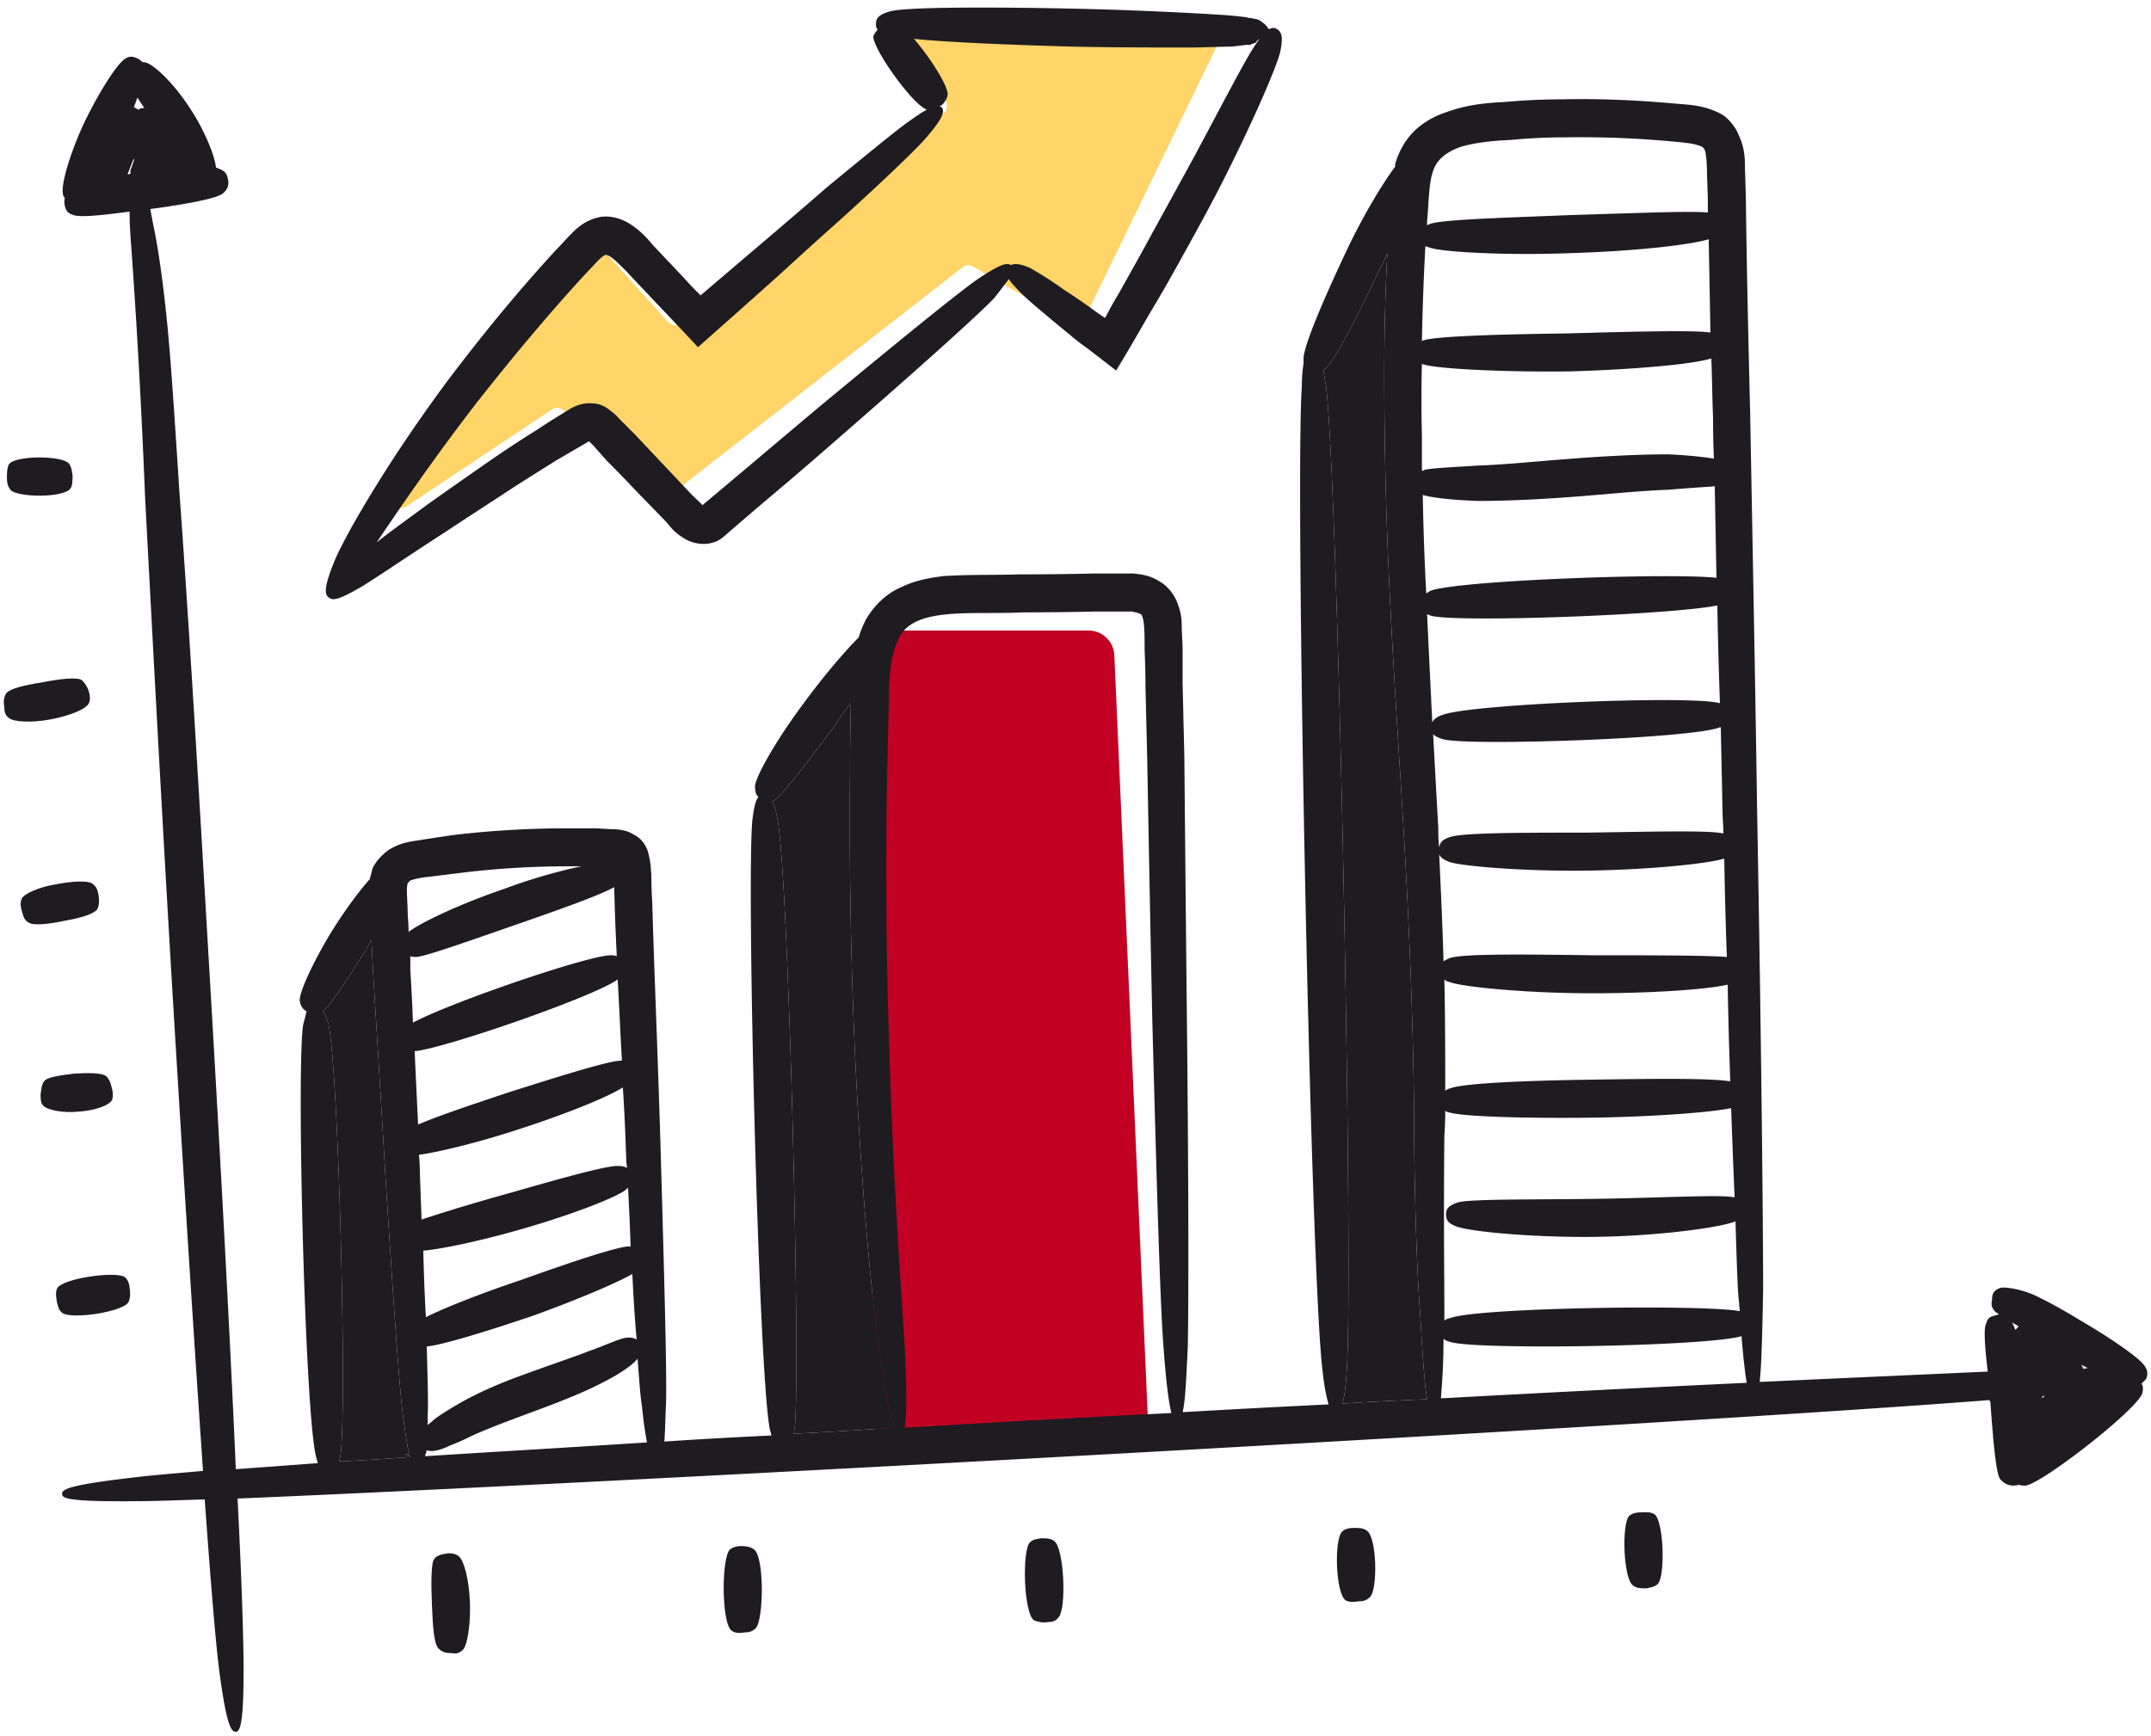 <svg xmlns="http://www.w3.org/2000/svg" width="249" height="201" viewBox="0 0 249 201" fill="none"><g clip-path="url(#clip0_56_61690)"><path d="M140.403 3h-35.424a1 1 0 00-.805 1.593l5.255 7.132a1 1 0 01-.182 1.375L78.735 37.415a1 1 0 01-1.365-.111l-8.066-8.915a1 1 0 00-1.534.062L45.683 57.205c-.689.897.407 2.068 1.348 1.441L63.915 47.39a1 1 0 011.15.029l12.324 9.129a1 1 0 001.21-.015l32.87-25.619a1 1 0 011.114-.078l11.487 6.627a1 1 0 001.399-.429l15.833-32.597A1 1 0 00140.403 3z" fill="#FFD469"/><path d="M104 73h22a3 3 0 012.997 2.868l3.865 88a3 3 0 01-2.997 3.132H104a3 3 0 01-3-3V76a3 3 0 013-3z" fill="#c10024"/><path fill-rule="evenodd" clip-rule="evenodd" d="M248.4 159.7l-.5.5c.2.3.2.6.1 1.1-.6 1.9-11.5 10.4-13.5 10.7-.3 0-.6 0-.8-.1-.2.067-.4.1-.6.1-.6 0-1.1-.2-1.6-.8-.5-.9-.8-4.9-1.1-8.9-.067-.066-.1-.133-.1-.2-37.2 2.9-161.6 9.7-202.8 11.4.5 9.7.7 16.8.7 19.8 0 6.2-.4 7.2-.9 7.2-.6 0-1.1-1-1.9-6.9-.4-3-1-10.2-1.7-20-3.3.1-5.8.2-7.4.2-8.3.1-9.1-.3-9.1-.8-.1-.6.9-1.1 8.8-2 1.6-.2 4.2-.4 7.5-.7-1.1-16-2.5-37.9-3.8-59.9-1.1-18.8-2.1-37.6-2.9-52.7-.6-15.1-1.4-26.4-1.7-30.4-.067-1.066-.1-2-.1-2.8-3 .4-5.7.7-6.5.4-.7-.2-.9-.6-1-1.1a2.044 2.044 0 010-.9c-.1-.1-.2-.2-.2-.4-.3-1 .8-4.8 2.5-8.4 1.7-3.5 3.8-6.8 4.7-7.3.6-.4 1-.2 1.5 0 .2.134.367.267.5.4h.2c1 .1 3.5 2.5 5.4 5.5 1.7 2.6 2.8 5.5 2.9 6.7.2.067.367.134.5.2.7.3.8.7.9 1.2.1.6 0 1.1-.6 1.6-.7.6-4.6 1.3-8.4 1.8.133.734.3 1.6.5 2.6.4 2 1 5.9 1.5 11.1.5 5.3.9 11.9 1.4 19.5 1.1 15.1 2.2 33.8 3.3 52.6 1.3 22 2.5 44 3.2 60.1 2.8-.2 5.967-.433 9.5-.7a9.56 9.56 0 01-.2-.7c-1.3-4.8-2.3-45.3-1.5-50.1.2-.7.3-1.2.4-1.5-.4-.2-.7-.6-.8-1.2-.1-1 1.6-4.6 3.6-7.9 1.6-2.6 3.4-5 4.5-6.2.1-.4.2-.7.3-1.2.4-.9 1.2-1.7 1.9-2.2 1.6-1 3-1 4-1.2l3.3-.5c2.2-.266 4.433-.466 6.7-.6 2.2-.133 4.433-.2 6.7-.2H69l1.7.1c.4 0 1.7 0 2.6.6.9.4 1.6 1.3 1.8 2.4.3 1.2.2 1.6.3 2.2 0 1.067.033 2.134.1 3.2.067 2.134.133 4.234.2 6.3.3 8.3.6 16.2.8 23.3.4 14.1.7 24.7.6 28.5-.1 2-.1 3.4-.2 4.4 4-.266 8.133-.5 12.4-.7a667.55 667.55 0 01-.2-.8c-1.3-6.8-2.7-63.6-2-70.5.2-1.6.4-2.3.7-2.6-.3-.3-.4-.7-.4-1.3.1-1.2 2.7-5.7 5.8-9.8 2.2-3 4.7-5.9 6.2-7.4.2-.666.467-1.333.8-2 .9-1.6 2.4-3.1 4.1-3.8 1.6-.8 3.3-1.1 4.9-1.3 3.2-.2 5.9-.1 8.8-.2 2.933 0 5.833-.033 8.7-.1h4.5c.9.1 1.9.2 3 .9 1.1.6 1.9 1.8 2.2 2.8.4 1.1.4 1.9.4 2.7l.1 2.2v4.2c.067 2.867.133 5.667.2 8.4.1 11 .2 21.4.3 30.7.2 18.6.2 32.7.1 37.6-.2 4.2-.3 6.4-.6 7.6 5.733-.333 11.367-.633 16.9-.9-.2-.7-.5-1.9-.7-3.9-1.4-11-3.2-102.8-2.4-113.9 0-1.2.1-2.1.2-2.7v-.6c0-1.4 2.3-6.8 4.8-12.1 1.9-4.1 4.3-8.1 5.8-10.1 0-.2 0-.4.1-.6.4-1.3 1.2-2.7 2.3-3.7 1.1-1 2.3-1.6 3.5-2 2.4-.9 4.8-1.1 6.9-1.2 2.2-.2 4.4-.3 6.6-.3 4.3-.1 8.7.1 13.1.5 1 .1 2.1.1 3.5.5.7.2 1.5.5 2.2 1 .7.6 1.3 1.4 1.6 2.2.7 1.5.7 2.8.7 3.9l.1 3.2c.1 8.5.3 16.9.5 25 .3 16.4.6 31.8.8 45.7.5 27.6.7 48.4.7 55.8-.1 5.6-.2 8.9-.4 10.7 10.8-.5 19.9-.9 26.4-1.2-.3-2.6-.5-4.9-.2-5.5.2-.8.6-.9 1.1-1a.896.896 0 01.4-.1 1.583 1.583 0 00-.4-.3c-.5-.5-.5-.9-.4-1.4 0-.6.1-1.1 1-1.4.6-.1 2.1.1 3.8.8 1.7.8 3.5 1.8 5.3 2.9 3.6 2.1 7.1 4.5 7.6 5.4.4.6.3 1.1.1 1.5zM15.5 18.6v-.3c-.267.667-.5 1.267-.7 1.8v.1c.067 0 .167-.033.3-.1v-.4c.2-.5.3-.8.4-1.1zm1.2-6.1l-.8-1.2c-.133.4-.267.767-.4 1.1.133.067.3.167.5.3.2-.133.433-.2.7-.2zm56.5 135c-1.9 1.1-6.7 3.1-11.4 4.8-5.3 1.8-10.5 3.4-12.4 3.6.1 3.8.2 6.6.1 8.2v.9c.2-.2.4-.3.7-.6.6-.5 1.6-1.1 2.6-1.7 2.2-1.3 4.9-2.5 7.7-3.5 2.7-1 5.4-1.9 7.5-2.7 2.2-.8 3.7-1.5 4.4-1.6.6-.1 1 0 1.3.2-.2-2.2-.367-4.733-.5-7.6zM47.1 103c0 .8.1 2 .1 3 .067.667.1 1.3.1 1.9 1.4-1.1 6.1-3.3 11.1-5 3.2-1.2 6.5-2.1 8.9-2.6h-1.5a102.832 102.832 0 00-12.8.8l-3.2.4c-1.1.1-2 .3-2.4.5-.1.2-.1.2-.2.2 0 .1-.1.4-.1.8zm.4 65.7c0-.066-.033-.133-.1-.2-.067 0-.1-.033-.1-.1v-.1c.1-.2 0-.3-.1-.7-.133-.8-.3-1.9-.5-3.3-.5-3.7-1.2-14.3-2.1-28.4-.4-7-.9-14.9-1.4-23.2-.067-1.266-.133-2.566-.2-3.9l-.8 1.4c-1.9 3.1-3.9 6.1-4.8 6.9.2.267.4.734.6 1.4 1.2 4.8 2.2 45.1 1.4 50.1-.067.2-.1.4-.1.6 2.5-.1 5.3-.3 8.2-.5zm.3-50.3c4.5-2.4 20.6-7.9 23-7.8.2 0 .4.034.6.1-.133-2.6-.233-5.266-.3-8-1.5.9-6.3 2.6-11.2 4.3-5.2 1.8-10.5 3.7-11.7 3.8-.333 0-.567-.033-.7-.1v1.6c.133 2.067.233 4.1.3 6.1zm.6 11.8c2.3-1 6.5-2.4 10.7-3.8 5.7-1.8 11.4-3.6 12.8-3.6h.1c-.2-3.1-.3-6.2-.5-9.4-2.7 2-20.4 8.1-23.5 8.3.133 2.934.267 5.767.4 8.5zm.4 11c2.4-.8 6.3-2 10.3-3.1 5.6-1.6 11.2-3.2 12.5-3.1.5 0 .7.1 1 .2a4.627 4.627 0 01-.1-.9c-.1-2.7-.2-5.5-.4-8.4-1.9 1.2-6.7 3.1-11.6 4.7-4.8 1.6-9.7 2.8-12 3.1.067.667.1 1.3.1 1.9.067 1.934.133 3.8.2 5.6zm.2 3.6c.067 2.8.167 5.367.3 7.7 2.2-1.1 6.5-2.8 11-4.3 5.6-2 11.2-3.9 12.6-3.9.1 0 .1.1.1.1-.067-2.2-.167-4.5-.3-6.9l-.2.2c-1 .9-6.5 3-12.1 4.6-4.5 1.3-9.1 2.3-11.4 2.5zM74.9 167c-.2-1-.4-2.3-.6-4.3-.2-1.2-.3-3-.5-5.4-.4.6-1.9 1.7-4.1 2.8-2.1 1.1-4.9 2.2-7.6 3.2-2.7 1-5.4 2-7.4 2.9-1 .5-1.9.9-2.7 1.2-.8.4-1.6.6-2 .6-.267 0-.467-.033-.6-.1a9.56 9.56 0 01-.2.7c7.8-.5 16.5-1 25.7-1.6zm28.7-1.7c-.4-.8-.9-2.8-1.6-7.4-.8-4.9-2.3-19-3.1-37.6-.4-9.3-.6-19.8-.5-30.8 0-2.666.033-5.366.1-8.1-.6.734-1.167 1.534-1.7 2.4-3 4-6 8-7 8.7a1.569 1.569 0 01-.4.3c.2.4.4 1 .6 2 1.3 6.7 2.7 63.6 2 70.5-.067.267-.1.5-.1.7 3.867-.2 7.767-.433 11.7-.7zm32-1.7c-.3-1.2-.6-3.4-.9-7.5-.4-4.9-.8-19-1.3-37.6-.2-9.2-.4-19.7-.6-30.7-.067-2.733-.133-5.5-.2-8.3 0-1.4-.033-2.8-.1-4.2 0-1.5 0-3-.2-3.7-.1-.4-.2-.5-.3-.5-.1-.1-.5-.2-1-.3h-4.1c-2.867.067-5.733.1-8.6.1-5.7.3-12.4-.7-14.2 2.9-1 1.8-1.2 4.5-1.2 7.3-.067 2.8-.133 5.567-.2 8.3-.2 10.9-.1 21.3.2 30.6.5 18.5 1.7 32.5 1.9 37.5.2 4.9.1 6.9-.1 7.8 10.2-.6 20.6-1.2 30.9-1.7zm64.8-35.3c-2.4.5-9.1 1-15.9 1.1-7.5.1-15.1-.1-16.7-.6-.2 0-.4-.1-.5-.2 0 1-.033 1.967-.1 2.9-.1 9.6 0 16.6 0 20.3v1.1c.133-.133.367-.233.7-.3 3.1-1.2 28.9-1.6 33.5-.8l-.2-2.2c-.1-1.9-.2-4.7-.3-8.2-1.6.7-8.8 1.7-16.1 1.8-7.3.1-14.6-.6-16.2-1.2-1.1-.4-1.2-.9-1.2-1.4 0-.6.2-1 1.4-1.4 1.6-.4 8.7-.3 15.9-.4 7.1-.1 14.3-.5 15.9-.2h.2c-.133-3-.267-6.433-.4-10.3zM200 114c-2.6.6-9.1 1-15.7 1-7.4 0-14.9-.7-16.5-1.3-.267-.066-.467-.166-.6-.3.1 4.6.1 8.9.1 12.9.133-.133.333-.233.6-.3 1.6-.6 9-.9 16.4-1 6.8-.1 13.6-.2 16 .2-.133-3.466-.233-7.2-.3-11.2zm-1.5-57.7c-1.2.1-3 .2-5.3.4-3.1.1-6.9.5-10.8.8-3.9.3-7.9.5-11.2.5-3.2-.1-5.6-.4-6.5-.7.067 3.867.2 7.667.4 11.4.2-.1.3-.2.5-.3 3.1-1.2 27.8-2.1 33.1-1.5-.067-3.466-.133-7-.2-10.6zm-33.3-30.2c.1-.1.2-.1.4-.2 1.6-.5 8.9-.7 16.2-1 6.9-.2 13.8-.5 15.9-.3v-1.5l-.1-3.1c0-1.1-.1-2-.2-2.5-.2-.4-.2-.5-.9-.7-.6-.2-1.6-.3-2.7-.4-4.2-.4-8.4-.566-12.6-.5-2.133 0-4.233.1-6.3.3-2.2.1-4.1.3-5.8.8-1.7.6-2.8 1.5-3.2 2.8-.5 1.3-.5 3.7-.7 5.8v.5zm-.6 13.4c.1-.1.1-.1.2-.1 1.6-.5 9.2-.7 16.7-.8 7.3-.2 14.5-.4 16.5-.1l-.2-10.8c-2.3.7-9 1.4-15.8 1.6-7.4.3-14.8-.1-16.4-.6l-.6-.2c-.2 3.667-.333 7.334-.4 11zm0 10.9v4.1c.1 0 .2 0 .3-.1.8-.2 3.1-.3 6.2-.5 3.1-.1 6.9-.5 10.9-.8 3.9-.3 7.9-.5 11.1-.5 2.2.1 4.1.3 5.3.5-.067-1.666-.1-3.3-.1-4.9-.1-2.2-.1-4.5-.2-6.7-2.2.7-9.3 1.3-16.4 1.5-7.6.1-15.3-.3-16.9-.8-.1 0-.1 0-.2-.1-.067 2.8-.067 5.567 0 8.3zm.6 111.6c-.3-1.8-.5-4.7-.8-9.9-.3-3.7-.6-10.8-.7-20.4 0-9.6-.4-21.6-1.2-35.3-.8-13.8-2-29.3-2.2-45.7-.1-7-.1-14.1.3-21.4-.267.667-.567 1.3-.9 1.9-2.5 5.3-5.2 10.6-6.3 11.5 0 .1-.1.1-.2.2a51.6 51.6 0 00.3 1.8c1.4 11 3.2 102.8 2.4 113.9-.1 2-.3 3.2-.5 3.9 3.333-.2 6.6-.366 9.8-.5zm.6-78.4c.2-.3.5-.6 1.1-.8 3.1-1.3 28.9-2.3 32.1-1.4h.1a597.443 597.443 0 01-.3-11.3c-5.5 1.1-30 2-33.1 1.2a3.875 3.875 0 01-.5-.2c.2 4.267.4 8.434.6 12.5zm.8 14.5c.1-.5.3-.9 1.3-1.2 1.5-.5 8.6-.5 15.8-.5 7.1-.1 14.2-.3 15.8.1 0-.9-.1-1.8-.1-2.7-.067-3.133-.133-6.333-.2-9.6h-.1c-3 1.3-28.9 2.2-32 1.4-.7-.2-1-.4-1.2-.6.2 3.734.4 7.367.6 10.9 0 .7 0 1.4.1 2.2zm0 .8c.2 4.3.4 8.5.5 12.4.2-.133.467-.266.8-.4 1.7-.5 9-.4 16.4-.3 6.5 0 13.1 0 15.6.2-.133-3.6-.233-7.4-.3-11.4-1.8.6-8.8 1.3-15.8 1.4-7.3.1-14.5-.5-16-1-.8-.3-1.1-.6-1.2-.9zm35.6 61.2c-.2-1.2-.4-2.9-.6-5.4-4.1 1.2-30.4 1.6-33.6.7-.4-.1-.7-.2-.9-.4 0 3.4-.2 5.5-.3 6.9 12.8-.7 24.9-1.3 35.4-1.8zm31.5-6.5c-.067 0-.1-.033-.1-.1a6.34 6.34 0 01-.7-.4c.133.2.267.5.4.9 0-.066.033-.1.1-.1a.66.66 0 01.3-.3zm3 8c-.067 0-.167.034-.3.1v.2l.3-.3zm5-3.2l-.8-.4c.133.2.233.367.3.5.2-.066.367-.1.5-.1z" fill="#1E1C21"/><path d="M39.4 168.6c.8-5-.2-45.3-1.4-50.1-.2-.667-.4-1.134-.6-1.4.9-.8 2.9-3.8 4.8-6.9l.8-1.4c.067 1.333.133 2.633.2 3.9.5 8.3 1 16.2 1.4 23.2.9 14.1 1.6 24.7 2.1 28.4.2 1.4.367 2.5.5 3.3.1.4.2.5.1.7v.1h-.1c-.1-.1-.2-.1-.3 0 0 .1.1.3.3.2l.1-.2c0 .066.033.1.1.1.067.066.1.133.1.2-2.9.2-5.7.4-8.2.5 0-.2.033-.4.1-.6zm116.5-10c.8-11.1-1-102.9-2.4-113.9a51.521 51.521 0 01-.3-1.8c.1-.1.2-.1.2-.2 1.1-.9 3.8-6.2 6.3-11.5.333-.6.633-1.233.9-1.9-.4 7.3-.4 14.4-.3 21.4.2 16.4 1.4 31.9 2.2 45.7.8 13.7 1.2 25.7 1.2 35.3.1 9.6.4 16.7.7 20.4.3 5.2.5 8.1.8 9.9-3.2.133-6.467.3-9.8.5.2-.7.4-1.9.5-3.9zM92 165.3c.7-6.9-.7-63.8-2-70.5-.2-1-.4-1.6-.6-2 .133-.066.267-.166.4-.3 1-.7 4-4.7 7-8.7.533-.866 1.1-1.666 1.7-2.4-.067 2.734-.1 5.434-.1 8.1-.1 11 .1 21.5.5 30.8.8 18.6 2.3 32.7 3.1 37.6.7 4.6 1.2 6.6 1.6 7.4-3.933.267-7.833.5-11.7.7 0-.2.033-.433.1-.7z" fill="#1E1C21"/><path d="M47.3 168.4l-.1.2c-.2.1-.3-.1-.3-.2.1-.1.2-.1.3 0h.1z" fill="#1E1C21"/><path fill-rule="evenodd" clip-rule="evenodd" d="M38.7 65c1.1-2.7 5.9-11.2 13.1-20.9 3.7-4.9 7.9-10.1 12.6-15.2.6-.6 1.1-1.2 1.8-1.9s1.7-1.6 3.4-1.9c1.7-.2 3.1.6 4 1.3.9.7 1.5 1.4 2 2 1.2 1.267 2.367 2.5 3.5 3.7.533.6 1.1 1.2 1.7 1.8l.2.2.1.1c5.5-4.7 10.6-9 14.6-12.5 4.5-3.7 7.8-6.4 9.3-7.5 1-.7 1.7-1.2 2.3-1.5-1.7-.6-6.3-7.1-6.2-8.5.1-.3.3-.5.5-.8-.2-.2-.2-.4-.2-.6 0-.6.2-1.1 1.7-1.5 2-.5 11.6-.5 21.1-.3 4.8.1 9.6.3 13.4.5 1.9.1 3.6.2 4.9.3.667.067 1.267.133 1.8.2.2.067.4.1.6.1.3.1.6.1.8.2.5.3.9.6 1.1 1 .067 0 .1.033.1.1.3-.2.6-.2.8-.1.6.3.9.8.5 2.7-.4 1.7-2.9 7.5-6.3 14.3-1.7 3.4-3.7 7-5.7 10.6-1 1.8-2 3.533-3 5.2-1.4 2.4-2.7 4.7-4 6.8a574.54 574.54 0 00-3.5-2.7 21.06 21.06 0 01-1.8-1.4 189.908 189.908 0 01-2.9-2.4c-1.7-1.4-2.9-2.5-3.4-3.1-.4-.4-.667-.733-.8-1-.4.5-.9 1.2-1.7 2.2-1.9 2-8.6 8-17.2 15.5a871.044 871.044 0 01-6.7 5.8 557.03 557.03 0 00-7.5 6.4c-1.2 1-3 1-4.4.2-1.5-.9-1.7-1.5-2.3-2.1l-3.4-3.5a156.583 156.583 0 00-3.3-3.4l-1.6-1.8-.5-.5c-.1 0 0 0-.2.1l-1.2.7-2.4 1.4c-1.6 1-3.133 1.967-4.6 2.9-2.9 1.9-5.7 3.7-8.1 5.3-4.8 3.1-8.3 5.5-9.8 6.4-2.9 1.7-3.4 1.6-3.8 1.3-.5-.3-.7-1 .6-4.2zm4.9-2.2c1.5-1.2 3.6-2.7 5.9-4.4 2.4-1.7 5.1-3.6 8-5.6 1.467-1 3-2 4.6-3 .8-.533 1.633-1.067 2.5-1.6l1.3-.8c.6-.4 1.7-.8 2.6-.7.8 0 1.5.3 2.1.8.7.5 1 .9 1.2 1.1l1.7 1.7a3747.1 3747.1 0 003.3 3.5l3.3 3.5c.5.5 1.3 1.2 1.2 1.2 4.9-4.1 9.6-8.1 13.9-11.7 8.7-7.2 15.7-12.9 18-14.5 2.7-1.8 3.4-1.9 3.8-1.6.4-.2 1-.2 2.2.3.7.4 2.1 1.2 3.9 2.5.933.6 1.967 1.3 3.1 2.1.533.4 1.1.8 1.7 1.2l.1-.1s0-.1.1-.2c.4-.8.867-1.633 1.4-2.5.933-1.667 1.9-3.4 2.9-5.2 1.9-3.5 3.9-7.1 5.7-10.4 3.6-6.7 6.4-12.2 7.5-13.6.067-.133.133-.233.2-.3-.133.067-.267.2-.4.4-.1.1-.3.1-.4.2h-.1V5v.1h-.1v.1h-.6c-.467.067-1.033.133-1.7.2-1.3 0-3 .1-4.9.1-3.9 0-8.6 0-13.4-.1-7.2-.2-14.5-.5-18.4-.9 1.9 2.2 4 5.5 3.9 6.5-.1.5-.4.9-.7 1.2-.067 0-.133.033-.2.1.067.067.133.1.2.1.4.5.2 1.3-2.1 3.9-1.2 1.3-4.3 4.3-8.7 8.3-2.1 1.9-4.6 4.1-7.3 6.6-3.1 2.8-6.5 5.8-10.1 9-2.7-2.9-5.5-5.8-8.3-8.8-.6-.6-1.2-1.2-1.6-1.5-.5-.4-.8-.4-.8-.4s-.3.1-.8.6l-1.7 1.8c-4.5 4.9-8.7 10-12.4 14.7-5.1 6.6-9.1 12.5-11.6 16.2z" fill="#1E1C21"/><path d="M53 180.1c-.5-.3-1-.3-1.5-.2-.5.1-1 .2-1.3.7-.3.6-.3 2.9-.2 5.2.1 2.3.2 4.6.8 5.1.4.4.9.5 1.5.5.5.1.9 0 1.3-.4.5-.5.9-3 .8-5.5-.1-2.6-.7-5-1.4-5.4zm32.8-1.1c-.5 0-.9.1-1.3.4-1 .9-1 8.6.2 9.4.4.3.9.3 1.5.2.5 0 .9-.1 1.3-.5.9-1 1-8.2-.2-9.1-.4-.3-.9-.4-1.5-.4zm34.7-.9c-.5.1-.9.1-1.3.5-.9 1-.7 8.2.5 9 .5.2 1 .3 1.6.2.5 0 .9-.1 1.2-.5 1-.9.7-8.2-.5-8.9-.4-.3-.9-.3-1.5-.3zm37.7-.9c-.4-.3-.9-.3-1.5-.3-.5 0-1 .1-1.3.4-1 .8-.8 7.3.4 8 .4.2.9.2 1.5.1.5 0 .9-.1 1.3-.5.9-.9.8-7-.4-7.7zm33.3-1.9c-.5-.3-1-.2-1.6-.2-.5 0-.9.1-1.3.4-.9.9-.7 7.5.5 8.1.4.3.9.3 1.5.3.5-.1 1-.2 1.3-.5.9-.9.7-7.4-.4-8.1zM14.9 150.7c.2-.5.2-1 .1-1.6 0-.4-.2-.9-.5-1.2-.9-.8-7.4.1-7.9 1.3-.2.5-.1 1 0 1.6.1.4.2.9.6 1.2 1 .8 7.2-.1 7.7-1.3zm-5.8-22c1.8-.1 3.6-.7 3.9-1.4.1-.4.1-.9-.1-1.5-.1-.5-.3-.9-.6-1.2-.5-.4-2.1-.4-3.7-.3-1.6.2-3.2.4-3.5.9-.3.4-.3.9-.4 1.5 0 .5 0 1 .3 1.3.4.5 2.3.9 4.1.7zm2.2-23.5c.2-.5.2-1 .1-1.6-.1-.5-.2-.9-.6-1.2-.4-.5-2.4-.4-4.4 0-1.9.3-3.7 1.1-3.9 1.7-.2.5-.1 1 .1 1.6.1.5.3.9.7 1.1.5.4 2.4.2 4.2-.2 1.8-.3 3.5-.8 3.8-1.4zM5.8 83.3c2.2-.4 4.2-1.2 4.5-1.9.2-.5.1-1-.1-1.6-.2-.4-.4-.8-.8-1.1-.6-.3-2.5-.1-4.5.3-1.9.3-3.8.7-4.2 1.3-.3.5-.3 1-.2 1.6 0 .5.1.9.5 1.2.5.5 2.7.6 4.8.2zm2.4-26.8c.2-.4.2-.9.2-1.5-.1-.5-.1-.9-.4-1.3-.7-1-6.4-1-7 .1-.2.5-.2 1-.2 1.6 0 .5.1.9.4 1.3.7.9 6.3 1 7-.2z" fill="#1E1C21"/></g><defs fill="#000"><clipPath id="clip0_56_61690" fill="#000"><path fill="#fff" d="M0 0h249v201H0z"/></clipPath></defs></svg>
